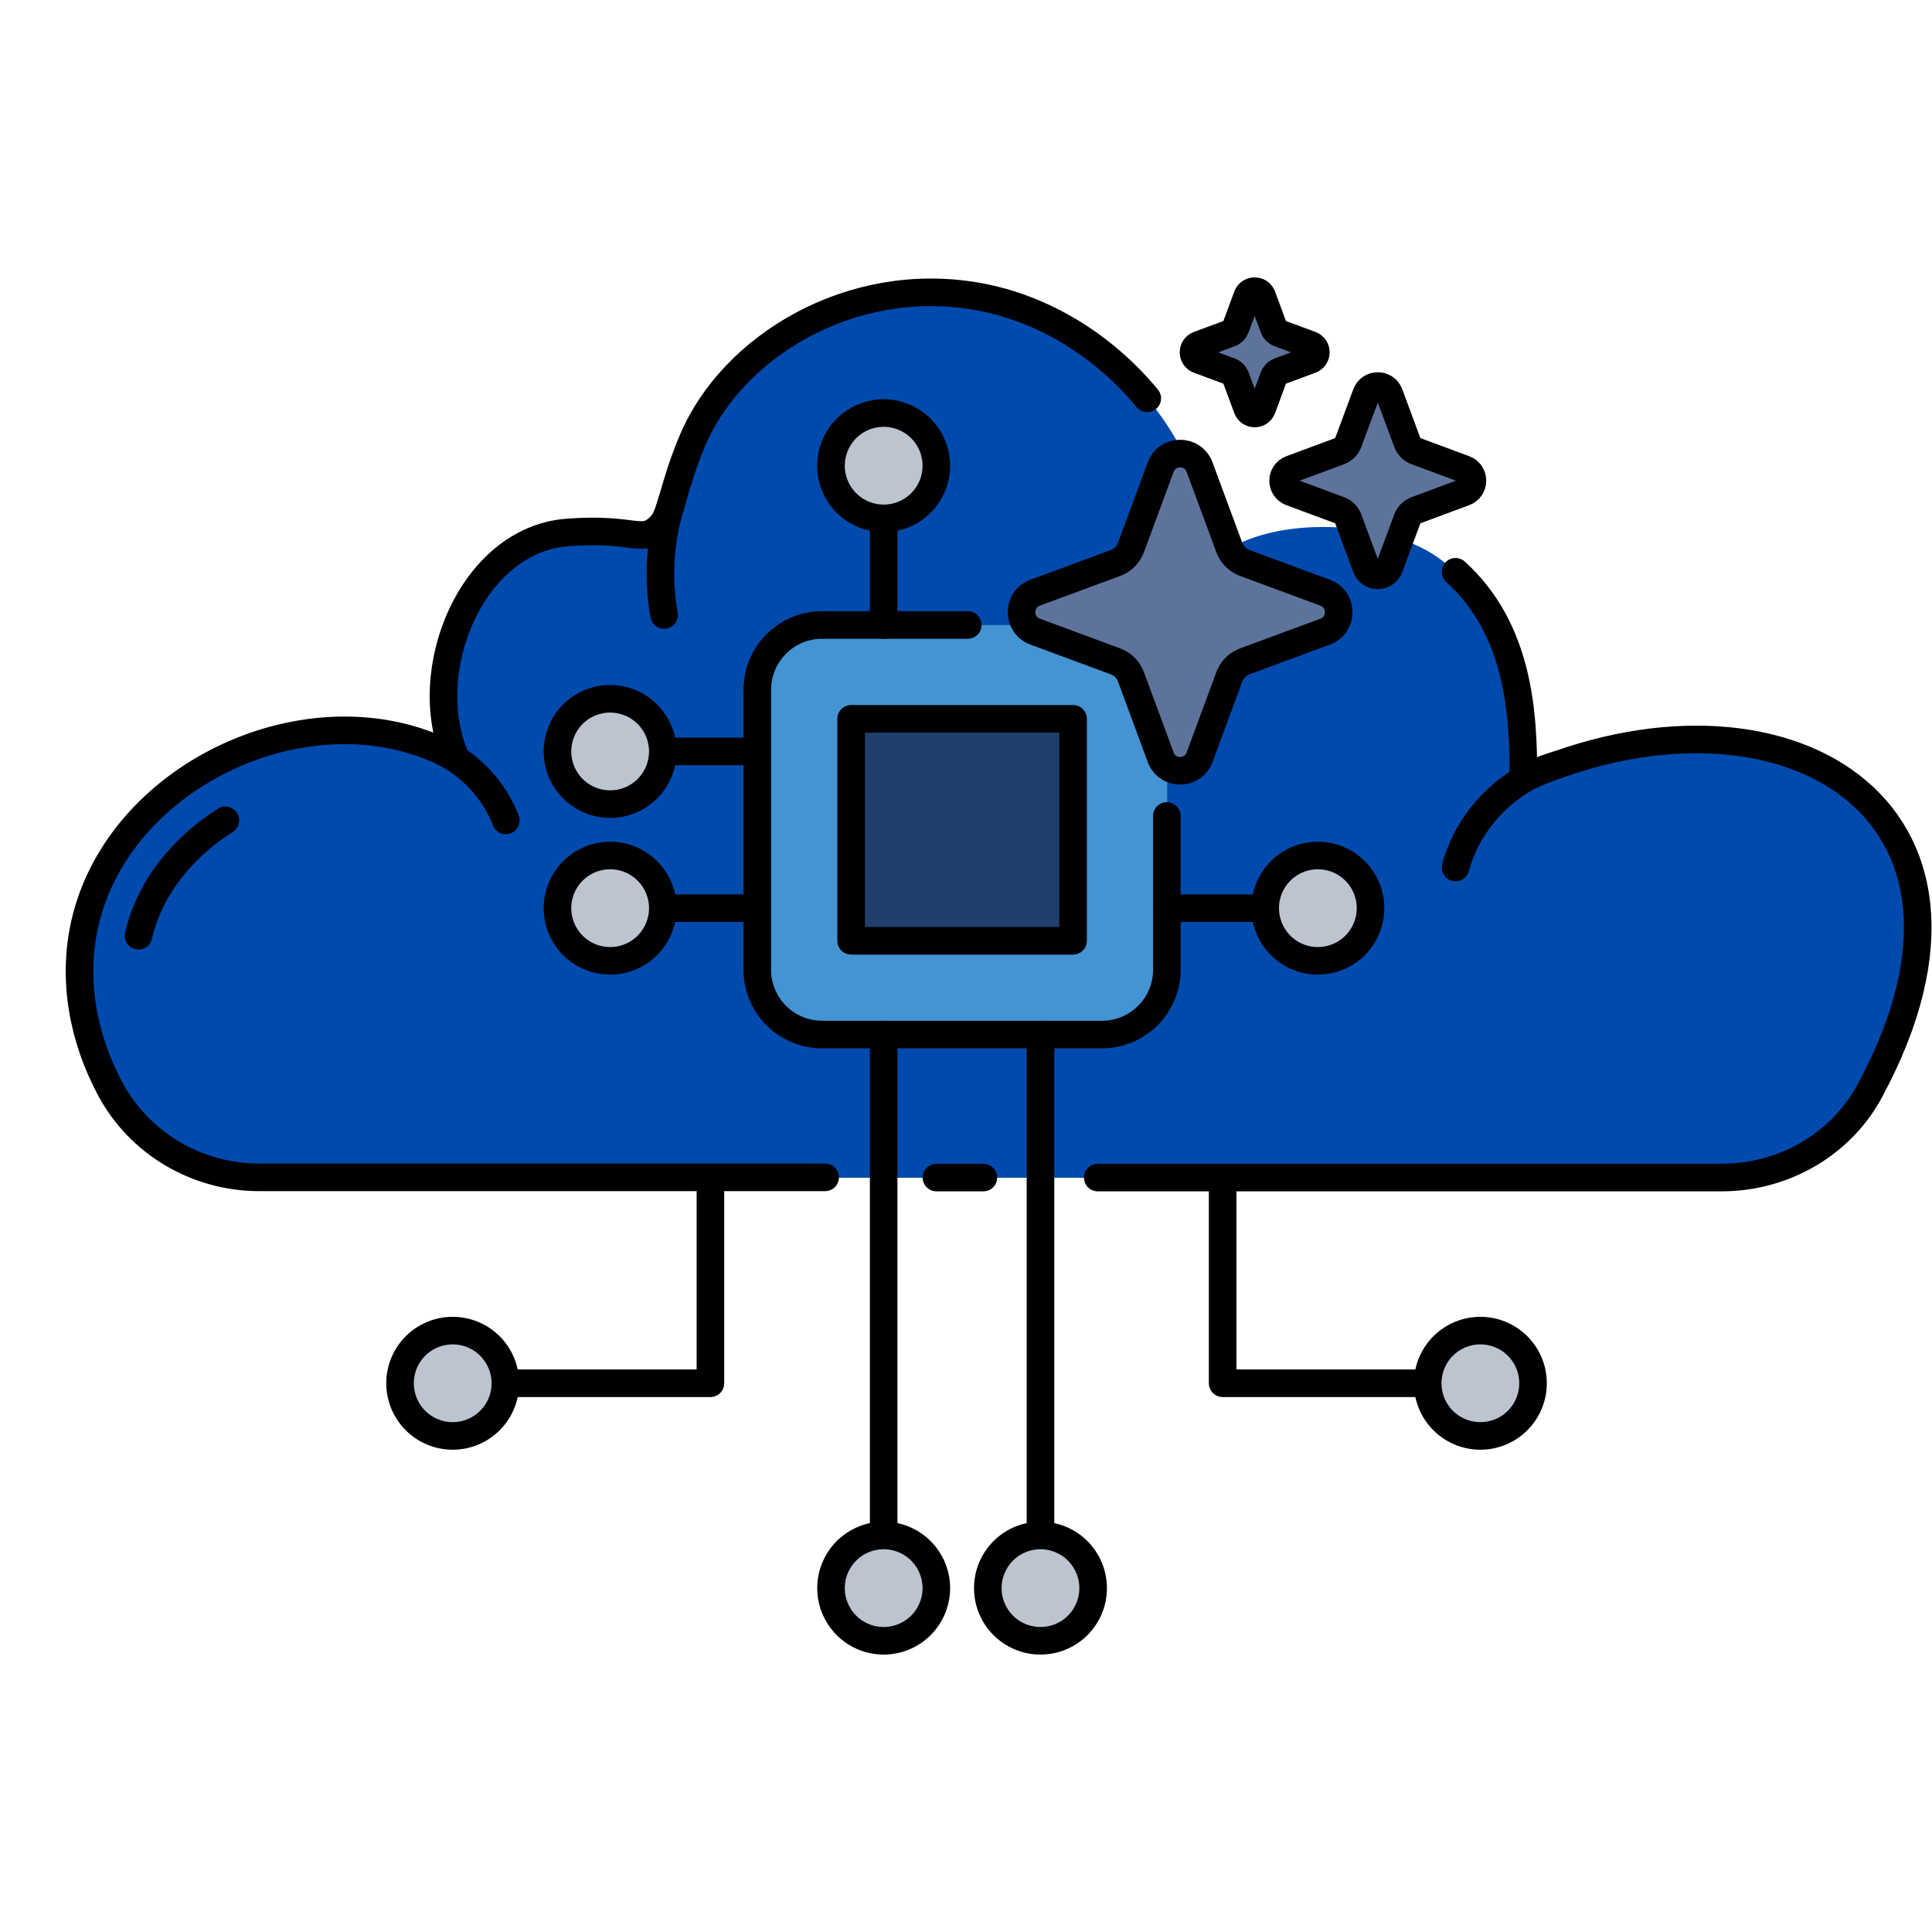<svg xmlns="http://www.w3.org/2000/svg" xmlns:xlink="http://www.w3.org/1999/xlink" width="500" zoomAndPan="magnify" viewBox="0 0 375 375" height="500" preserveAspectRatio="xMidYMid meet" version="1.0"><defs><clipPath id="b47ee56014"><path d="M 210 108 L 374.992 108 L 374.992 232 L 210 232 Z M 210 108 " clip-rule="nonzero"/></clipPath><clipPath id="8946771b63"><path d="M 12.742 54 L 226 54 L 226 232 L 12.742 232 Z M 12.742 54 " clip-rule="nonzero"/></clipPath><clipPath id="495255e957"><path d="M 158 295 L 185 295 L 185 321.441 L 158 321.441 Z M 158 295 " clip-rule="nonzero"/></clipPath><clipPath id="d45d532fec"><path d="M 189 295 L 215 295 L 215 321.441 L 189 321.441 Z M 189 295 " clip-rule="nonzero"/></clipPath><clipPath id="dc16b0b091"><path d="M 229 53.691 L 259 53.691 L 259 83 L 229 83 Z M 229 53.691 " clip-rule="nonzero"/></clipPath></defs><path fill="#004aad" d="M 50.344 228.609 L 334.238 228.609 C 346.086 228.609 357.203 222.363 362.895 211.98 C 362.93 211.926 362.965 211.855 362.984 211.801 C 392.98 156.34 345.246 129.27 295.746 151.109 C 295.797 137.227 294.676 119.383 279.184 108.266 C 268.461 100.574 245.352 99.859 235.555 108.711 C 233.949 84.016 213.91 61.727 189.516 57.516 C 165.141 53.305 142.172 67.238 134.445 85.441 C 130.574 94.562 130.34 99.969 128.234 102.09 C 124.543 105.855 123.488 102.324 110.016 103.395 C 91.566 104.855 81.07 130.23 88.441 147.219 C 61.836 132.391 23.199 149.594 16.438 179.289 C 13.941 190.246 16.098 201.539 21.328 211.355 C 27.02 222.027 38.227 228.594 50.324 228.594 Z M 50.344 228.609 " fill-opacity="1" fill-rule="nonzero"/><path stroke-linecap="round" transform="matrix(1.784, 0, 0, 1.784, 12.744, 53.839)" fill="none" stroke-linejoin="round" d="M 7.93 71.629 C 9.09 66.529 12.649 62.05 17.38 59.069 " stroke="#000000" stroke-width="3" stroke-opacity="1" stroke-miterlimit="4"/><g clip-path="url(#b47ee56014)"><path stroke-linecap="round" transform="matrix(1.784, 0, 0, 1.784, 12.744, 53.839)" fill="none" stroke-linejoin="round" d="M 112.291 97.939 L 180.17 97.939 C 186.809 97.939 193.039 94.439 196.231 88.621 C 196.25 88.59 196.27 88.55 196.281 88.52 C 213.09 57.44 186.341 42.27 158.599 54.509 C 158.63 47.34 158.1 38.291 151.22 32.03 " stroke="#000000" stroke-width="3" stroke-opacity="1" stroke-miterlimit="4"/></g><path stroke-linecap="round" transform="matrix(1.784, 0, 0, 1.784, 12.744, 53.839)" fill="none" stroke-linejoin="round" d="M 94.739 97.939 L 99.851 97.939 " stroke="#000000" stroke-width="3" stroke-opacity="1" stroke-miterlimit="4"/><g clip-path="url(#8946771b63)"><path stroke-linecap="round" transform="matrix(1.784, 0, 0, 1.784, 12.744, 53.839)" fill="none" stroke-linejoin="round" d="M 117.68 13.161 C 112.969 7.461 106.369 3.31 99.08 2.05 C 85.421 -0.31 72.549 7.5 68.219 17.701 C 66.05 22.81 65.921 25.84 64.741 27.031 C 62.67 29.141 62.079 27.16 54.529 27.76 C 44.191 28.58 38.311 42.8 42.439 52.32 C 27.53 44.011 5.881 53.649 2.089 70.29 C 0.691 76.43 1.899 82.761 4.83 88.259 C 8.019 94.24 14.3 97.919 21.079 97.919 L 82.63 97.919 " stroke="#000000" stroke-width="3" stroke-opacity="1" stroke-miterlimit="4"/></g><path stroke-linecap="round" transform="matrix(1.784, 0, 0, 1.784, 12.744, 53.839)" fill="none" stroke-linejoin="round" d="M 66 24.259 C 64.671 28.25 64.36 32.58 65.111 36.73 " stroke="#000000" stroke-width="3" stroke-opacity="1" stroke-miterlimit="4"/><path stroke-linecap="round" transform="matrix(1.784, 0, 0, 1.784, 12.744, 53.839)" fill="none" stroke-linejoin="round" d="M 40.96 51.569 C 44.101 53.08 46.64 55.829 47.89 59.08 " stroke="#000000" stroke-width="3" stroke-opacity="1" stroke-miterlimit="4"/><path stroke-linecap="round" transform="matrix(1.784, 0, 0, 1.784, 12.744, 53.839)" fill="none" stroke-linejoin="round" d="M 162.391 53.01 C 157.069 54.45 152.65 58.87 151.22 64.2 " stroke="#000000" stroke-width="3" stroke-opacity="1" stroke-miterlimit="4"/><path fill="#4494d4" d="M 159.605 121.328 L 213.961 121.328 C 214.789 121.328 215.605 121.41 216.418 121.57 C 217.227 121.73 218.012 121.969 218.777 122.285 C 219.539 122.602 220.266 122.988 220.953 123.449 C 221.637 123.906 222.273 124.43 222.859 125.012 C 223.441 125.598 223.965 126.23 224.422 126.918 C 224.883 127.605 225.27 128.332 225.586 129.094 C 225.902 129.855 226.141 130.645 226.301 131.453 C 226.461 132.266 226.543 133.082 226.543 133.91 L 226.543 188.266 C 226.543 189.09 226.461 189.906 226.301 190.719 C 226.141 191.527 225.902 192.316 225.586 193.078 C 225.27 193.84 224.883 194.566 224.422 195.254 C 223.965 195.941 223.441 196.574 222.859 197.16 C 222.273 197.742 221.637 198.266 220.953 198.723 C 220.266 199.184 219.539 199.57 218.777 199.887 C 218.012 200.203 217.227 200.441 216.418 200.602 C 215.605 200.766 214.789 200.844 213.961 200.844 L 159.605 200.844 C 158.781 200.844 157.961 200.766 157.152 200.602 C 156.344 200.441 155.555 200.203 154.793 199.887 C 154.031 199.57 153.305 199.184 152.617 198.723 C 151.93 198.266 151.297 197.742 150.711 197.16 C 150.129 196.574 149.605 195.941 149.148 195.254 C 148.688 194.566 148.301 193.84 147.984 193.078 C 147.668 192.316 147.43 191.527 147.27 190.719 C 147.105 189.906 147.027 189.09 147.027 188.266 L 147.027 133.91 C 147.027 133.082 147.105 132.266 147.27 131.453 C 147.43 130.645 147.668 129.855 147.984 129.094 C 148.301 128.332 148.688 127.605 149.148 126.918 C 149.605 126.23 150.129 125.598 150.711 125.012 C 151.297 124.43 151.93 123.906 152.617 123.449 C 153.305 122.988 154.031 122.602 154.793 122.285 C 155.555 121.969 156.344 121.73 157.152 121.57 C 157.961 121.41 158.781 121.328 159.605 121.328 Z M 159.605 121.328 " fill-opacity="1" fill-rule="nonzero"/><path stroke-linecap="round" transform="matrix(1.784, 0, 0, 1.784, 12.744, 53.839)" fill="none" stroke-linejoin="round" d="M 119.81 58.6 L 119.81 75.331 C 119.81 79.221 116.649 82.38 112.759 82.38 L 82.299 82.38 C 78.409 82.38 75.251 79.221 75.251 75.331 L 75.251 44.871 C 75.251 40.979 78.409 37.82 82.299 37.82 L 98.15 37.82 " stroke="#000000" stroke-width="3" stroke-opacity="1" stroke-miterlimit="4"/><path stroke-linecap="round" transform="matrix(1.784, 0, 0, 1.784, 12.744, 53.839)" fill-opacity="1" fill="#203f6c" fill-rule="nonzero" stroke-linejoin="round" d="M 85.46 48.03 L 109.609 48.03 L 109.609 72.181 L 85.46 72.181 Z M 85.46 48.03 " stroke="#000000" stroke-width="3" stroke-opacity="1" stroke-miterlimit="4"/><path stroke-linecap="round" transform="matrix(1.784, 0, 0, 1.784, 12.744, 53.839)" fill="none" stroke-linejoin="round" d="M 89 37.82 L 89 27.129 " stroke="#000000" stroke-width="3" stroke-opacity="1" stroke-miterlimit="4"/><path stroke-linecap="round" transform="matrix(1.784, 0, 0, 1.784, 12.744, 53.839)" fill="none" stroke-linejoin="round" d="M 89 136.879 L 89 82.38 " stroke="#000000" stroke-width="3" stroke-opacity="1" stroke-miterlimit="4"/><path stroke-linecap="round" transform="matrix(1.784, 0, 0, 1.784, 12.744, 53.839)" fill="none" stroke-linejoin="round" d="M 106.061 136.879 L 106.061 82.38 " stroke="#000000" stroke-width="3" stroke-opacity="1" stroke-miterlimit="4"/><path stroke-linecap="round" transform="matrix(1.784, 0, 0, 1.784, 12.744, 53.839)" fill="none" stroke-linejoin="round" d="M 119.81 68.631 L 130.51 68.631 " stroke="#000000" stroke-width="3" stroke-opacity="1" stroke-miterlimit="4"/><path stroke-linecap="round" transform="matrix(1.784, 0, 0, 1.784, 12.744, 53.839)" fill="none" stroke-linejoin="round" d="M 64.481 51.58 L 75.18 51.58 " stroke="#000000" stroke-width="3" stroke-opacity="1" stroke-miterlimit="4"/><path stroke-linecap="round" transform="matrix(1.784, 0, 0, 1.784, 12.744, 53.839)" fill="none" stroke-linejoin="round" d="M 64.481 68.631 L 75.18 68.631 " stroke="#000000" stroke-width="3" stroke-opacity="1" stroke-miterlimit="4"/><path fill="#bcc4d0" d="M 181.789 308.324 C 181.789 308.996 181.723 309.66 181.59 310.32 C 181.461 310.977 181.266 311.617 181.012 312.238 C 180.754 312.855 180.438 313.445 180.066 314.004 C 179.691 314.562 179.27 315.078 178.793 315.555 C 178.32 316.027 177.801 316.453 177.242 316.824 C 176.684 317.199 176.098 317.512 175.477 317.77 C 174.855 318.027 174.215 318.223 173.559 318.352 C 172.898 318.484 172.234 318.547 171.562 318.547 C 170.891 318.547 170.227 318.484 169.566 318.352 C 168.91 318.223 168.27 318.027 167.648 317.77 C 167.031 317.512 166.441 317.199 165.883 316.824 C 165.324 316.453 164.809 316.027 164.332 315.555 C 163.859 315.078 163.434 314.562 163.062 314.004 C 162.688 313.445 162.375 312.855 162.117 312.238 C 161.859 311.617 161.664 310.977 161.535 310.32 C 161.402 309.66 161.34 308.996 161.34 308.324 C 161.34 307.652 161.402 306.988 161.535 306.328 C 161.664 305.672 161.859 305.031 162.117 304.41 C 162.375 303.789 162.688 303.203 163.062 302.645 C 163.434 302.086 163.859 301.566 164.332 301.094 C 164.809 300.617 165.324 300.195 165.883 299.82 C 166.441 299.449 167.031 299.133 167.648 298.879 C 168.27 298.621 168.91 298.426 169.566 298.297 C 170.227 298.164 170.891 298.098 171.562 298.098 C 172.234 298.098 172.898 298.164 173.559 298.297 C 174.215 298.426 174.855 298.621 175.477 298.879 C 176.098 299.133 176.684 299.449 177.242 299.82 C 177.801 300.195 178.32 300.617 178.793 301.094 C 179.27 301.566 179.691 302.086 180.066 302.645 C 180.438 303.203 180.754 303.789 181.012 304.41 C 181.266 305.031 181.461 305.672 181.59 306.328 C 181.723 306.988 181.789 307.652 181.789 308.324 Z M 181.789 308.324 " fill-opacity="1" fill-rule="nonzero"/><g clip-path="url(#495255e957)"><path stroke-linecap="round" transform="matrix(1.784, 0, 0, 1.784, 12.744, 53.839)" fill="none" stroke-linejoin="round" d="M 94.731 142.61 C 94.731 142.987 94.693 143.359 94.619 143.729 C 94.547 144.097 94.437 144.456 94.295 144.804 C 94.15 145.15 93.973 145.48 93.765 145.793 C 93.555 146.106 93.319 146.395 93.052 146.662 C 92.787 146.927 92.496 147.166 92.183 147.374 C 91.869 147.584 91.541 147.759 91.193 147.903 C 90.845 148.048 90.486 148.157 90.118 148.229 C 89.748 148.304 89.376 148.339 89 148.339 C 88.623 148.339 88.251 148.304 87.881 148.229 C 87.513 148.157 87.154 148.048 86.806 147.903 C 86.46 147.759 86.13 147.584 85.817 147.374 C 85.504 147.166 85.215 146.927 84.948 146.662 C 84.683 146.395 84.444 146.106 84.236 145.793 C 84.026 145.48 83.851 145.15 83.707 144.804 C 83.562 144.456 83.453 144.097 83.38 143.729 C 83.306 143.359 83.271 142.987 83.271 142.61 C 83.271 142.234 83.306 141.862 83.38 141.492 C 83.453 141.124 83.562 140.765 83.707 140.417 C 83.851 140.069 84.026 139.74 84.236 139.427 C 84.444 139.114 84.683 138.823 84.948 138.558 C 85.215 138.291 85.504 138.055 85.817 137.845 C 86.13 137.637 86.46 137.46 86.806 137.317 C 87.154 137.173 87.513 137.063 87.881 136.991 C 88.251 136.917 88.623 136.879 89 136.879 C 89.376 136.879 89.748 136.917 90.118 136.991 C 90.486 137.063 90.845 137.173 91.193 137.317 C 91.541 137.46 91.869 137.637 92.183 137.845 C 92.496 138.055 92.787 138.291 93.052 138.558 C 93.319 138.823 93.555 139.114 93.765 139.427 C 93.973 139.74 94.15 140.069 94.295 140.417 C 94.437 140.765 94.547 141.124 94.619 141.492 C 94.693 141.862 94.731 142.234 94.731 142.61 Z M 94.731 142.61 " stroke="#000000" stroke-width="3" stroke-opacity="1" stroke-miterlimit="4"/></g><path fill="#bcc4d0" d="M 212.23 308.324 C 212.23 308.996 212.164 309.66 212.035 310.32 C 211.902 310.977 211.711 311.617 211.453 312.238 C 211.195 312.855 210.883 313.445 210.508 314.004 C 210.137 314.562 209.711 315.078 209.238 315.555 C 208.762 316.027 208.246 316.453 207.688 316.824 C 207.129 317.199 206.539 317.512 205.918 317.77 C 205.301 318.027 204.66 318.223 204 318.352 C 203.344 318.484 202.676 318.547 202.008 318.547 C 201.336 318.547 200.672 318.484 200.012 318.352 C 199.352 318.223 198.715 318.027 198.094 317.77 C 197.473 317.512 196.883 317.199 196.324 316.824 C 195.766 316.453 195.25 316.027 194.777 315.555 C 194.301 315.078 193.879 314.562 193.504 314.004 C 193.133 313.445 192.816 312.855 192.559 312.238 C 192.301 311.617 192.109 310.977 191.977 310.32 C 191.848 309.66 191.781 308.996 191.781 308.324 C 191.781 307.652 191.848 306.988 191.977 306.328 C 192.109 305.672 192.301 305.031 192.559 304.41 C 192.816 303.789 193.133 303.203 193.504 302.645 C 193.879 302.086 194.301 301.566 194.777 301.094 C 195.25 300.617 195.766 300.195 196.324 299.82 C 196.883 299.449 197.473 299.133 198.094 298.879 C 198.715 298.621 199.352 298.426 200.012 298.297 C 200.672 298.164 201.336 298.098 202.008 298.098 C 202.676 298.098 203.344 298.164 204 298.297 C 204.66 298.426 205.301 298.621 205.918 298.879 C 206.539 299.133 207.129 299.449 207.688 299.82 C 208.246 300.195 208.762 300.617 209.238 301.094 C 209.711 301.566 210.137 302.086 210.508 302.645 C 210.883 303.203 211.195 303.789 211.453 304.41 C 211.711 305.031 211.902 305.672 212.035 306.328 C 212.164 306.988 212.23 307.652 212.23 308.324 Z M 212.23 308.324 " fill-opacity="1" fill-rule="nonzero"/><g clip-path="url(#d45d532fec)"><path stroke-linecap="round" transform="matrix(1.784, 0, 0, 1.784, 12.744, 53.839)" fill="none" stroke-linejoin="round" d="M 111.789 142.61 C 111.789 142.987 111.752 143.359 111.68 143.729 C 111.606 144.097 111.498 144.456 111.354 144.804 C 111.209 145.15 111.034 145.48 110.824 145.793 C 110.616 146.106 110.378 146.395 110.113 146.662 C 109.846 146.927 109.557 147.166 109.244 147.374 C 108.931 147.584 108.6 147.759 108.252 147.903 C 107.906 148.048 107.547 148.157 107.177 148.229 C 106.809 148.304 106.435 148.339 106.061 148.339 C 105.684 148.339 105.312 148.304 104.942 148.229 C 104.572 148.157 104.215 148.048 103.867 147.903 C 103.519 147.759 103.189 147.584 102.876 147.374 C 102.563 147.166 102.274 146.927 102.009 146.662 C 101.742 146.395 101.505 146.106 101.295 145.793 C 101.087 145.48 100.91 145.15 100.766 144.804 C 100.621 144.456 100.514 144.097 100.439 143.729 C 100.367 143.359 100.33 142.987 100.33 142.61 C 100.33 142.234 100.367 141.862 100.439 141.492 C 100.514 141.124 100.621 140.765 100.766 140.417 C 100.91 140.069 101.087 139.74 101.295 139.427 C 101.505 139.114 101.742 138.823 102.009 138.558 C 102.274 138.291 102.563 138.055 102.876 137.845 C 103.189 137.637 103.519 137.46 103.867 137.317 C 104.215 137.173 104.572 137.063 104.942 136.991 C 105.312 136.917 105.684 136.879 106.061 136.879 C 106.435 136.879 106.809 136.917 107.177 136.991 C 107.547 137.063 107.906 137.173 108.252 137.317 C 108.6 137.46 108.931 137.637 109.244 137.845 C 109.557 138.055 109.846 138.291 110.113 138.558 C 110.378 138.823 110.616 139.114 110.824 139.427 C 111.034 139.74 111.209 140.069 111.354 140.417 C 111.498 140.765 111.606 141.124 111.68 141.492 C 111.752 141.862 111.789 142.234 111.789 142.61 Z M 111.789 142.61 " stroke="#000000" stroke-width="3" stroke-opacity="1" stroke-miterlimit="4"/></g><path stroke-linecap="round" transform="matrix(1.784, 0, 0, 1.784, 12.744, 53.839)" fill="none" stroke-linejoin="round" d="M 125.88 99.609 L 125.88 120.32 L 149.429 120.32 " stroke="#000000" stroke-width="3" stroke-opacity="1" stroke-miterlimit="4"/><path stroke-linecap="round" transform="matrix(1.784, 0, 0, 1.784, 12.744, 53.839)" fill-opacity="1" fill="#bcc4d0" fill-rule="nonzero" stroke-linejoin="round" d="M 159.65 120.32 C 159.65 120.696 159.613 121.068 159.541 121.438 C 159.466 121.806 159.359 122.165 159.214 122.513 C 159.07 122.861 158.893 123.192 158.685 123.502 C 158.474 123.815 158.238 124.107 157.971 124.371 C 157.706 124.639 157.417 124.875 157.104 125.085 C 156.791 125.293 156.461 125.47 156.113 125.615 C 155.764 125.757 155.408 125.867 155.038 125.941 C 154.668 126.013 154.296 126.05 153.919 126.05 C 153.545 126.05 153.171 126.013 152.803 125.941 C 152.433 125.867 152.074 125.757 151.728 125.615 C 151.38 125.47 151.049 125.293 150.736 125.085 C 150.423 124.875 150.134 124.639 149.867 124.371 C 149.602 124.107 149.364 123.815 149.156 123.502 C 148.946 123.192 148.771 122.861 148.626 122.513 C 148.482 122.165 148.374 121.806 148.3 121.438 C 148.228 121.068 148.191 120.696 148.191 120.32 C 148.191 119.943 148.228 119.571 148.3 119.203 C 148.374 118.833 148.482 118.474 148.626 118.126 C 148.771 117.78 148.946 117.45 149.156 117.137 C 149.364 116.824 149.602 116.535 149.867 116.268 C 150.134 116.003 150.423 115.764 150.736 115.556 C 151.049 115.346 151.38 115.171 151.728 115.027 C 152.074 114.882 152.433 114.773 152.803 114.7 C 153.171 114.626 153.545 114.591 153.919 114.591 C 154.296 114.591 154.668 114.626 155.038 114.7 C 155.408 114.773 155.764 114.882 156.113 115.027 C 156.461 115.171 156.791 115.346 157.104 115.556 C 157.417 115.764 157.706 116.003 157.971 116.268 C 158.238 116.535 158.474 116.824 158.685 117.137 C 158.893 117.45 159.07 117.78 159.214 118.126 C 159.359 118.474 159.466 118.833 159.541 119.203 C 159.613 119.571 159.65 119.943 159.65 120.32 Z M 159.65 120.32 " stroke="#000000" stroke-width="3" stroke-opacity="1" stroke-miterlimit="4"/><path stroke-linecap="round" transform="matrix(1.784, 0, 0, 1.784, 12.744, 53.839)" fill="none" stroke-linejoin="round" d="M 70.15 99.609 L 70.15 120.32 L 46.59 120.32 " stroke="#000000" stroke-width="3" stroke-opacity="1" stroke-miterlimit="4"/><path stroke-linecap="round" transform="matrix(1.784, 0, 0, 1.784, 12.744, 53.839)" fill-opacity="1" fill="#bcc4d0" fill-rule="nonzero" stroke-linejoin="round" d="M 47.84 120.32 C 47.84 120.696 47.803 121.068 47.73 121.438 C 47.656 121.806 47.549 122.165 47.404 122.513 C 47.26 122.861 47.082 123.192 46.874 123.502 C 46.664 123.815 46.428 124.107 46.161 124.371 C 45.896 124.639 45.607 124.875 45.294 125.085 C 44.981 125.293 44.65 125.47 44.302 125.615 C 43.954 125.757 43.597 125.867 43.227 125.941 C 42.86 126.013 42.485 126.05 42.111 126.05 C 41.735 126.05 41.36 126.013 40.993 125.941 C 40.623 125.867 40.266 125.757 39.918 125.615 C 39.57 125.47 39.239 125.293 38.926 125.085 C 38.613 124.875 38.324 124.639 38.059 124.371 C 37.792 124.107 37.556 123.815 37.346 123.502 C 37.138 123.192 36.96 122.861 36.816 122.513 C 36.671 122.165 36.564 121.806 36.49 121.438 C 36.417 121.068 36.38 120.696 36.38 120.32 C 36.38 119.943 36.417 119.571 36.49 119.203 C 36.564 118.833 36.671 118.474 36.816 118.126 C 36.96 117.78 37.138 117.45 37.346 117.137 C 37.556 116.824 37.792 116.535 38.059 116.268 C 38.324 116.003 38.613 115.764 38.926 115.556 C 39.239 115.346 39.57 115.171 39.918 115.027 C 40.266 114.882 40.623 114.773 40.993 114.7 C 41.36 114.626 41.735 114.591 42.111 114.591 C 42.485 114.591 42.86 114.626 43.227 114.7 C 43.597 114.773 43.954 114.882 44.302 115.027 C 44.65 115.171 44.981 115.346 45.294 115.556 C 45.607 115.764 45.896 116.003 46.161 116.268 C 46.428 116.535 46.664 116.824 46.874 117.137 C 47.082 117.45 47.26 117.78 47.404 118.126 C 47.549 118.474 47.656 118.833 47.73 119.203 C 47.803 119.571 47.84 119.943 47.84 120.32 Z M 47.84 120.32 " stroke="#000000" stroke-width="3" stroke-opacity="1" stroke-miterlimit="4"/><path stroke-linecap="round" transform="matrix(1.784, 0, 0, 1.784, 12.744, 53.839)" fill-opacity="1" fill="#bcc4d0" fill-rule="nonzero" stroke-linejoin="round" d="M 141.969 68.631 C 141.969 69.007 141.934 69.379 141.86 69.747 C 141.785 70.117 141.678 70.476 141.534 70.822 C 141.389 71.17 141.214 71.5 141.004 71.813 C 140.796 72.126 140.557 72.415 140.293 72.682 C 140.026 72.947 139.737 73.186 139.424 73.394 C 139.11 73.604 138.78 73.779 138.432 73.924 C 138.086 74.068 137.727 74.177 137.357 74.25 C 136.989 74.324 136.617 74.359 136.241 74.359 C 135.864 74.359 135.492 74.324 135.122 74.25 C 134.752 74.177 134.395 74.068 134.047 73.924 C 133.699 73.779 133.369 73.604 133.056 73.394 C 132.745 73.186 132.454 72.947 132.189 72.682 C 131.922 72.415 131.685 72.126 131.475 71.813 C 131.267 71.5 131.09 71.17 130.945 70.822 C 130.803 70.476 130.694 70.117 130.619 69.747 C 130.547 69.379 130.51 69.007 130.51 68.631 C 130.51 68.254 130.547 67.882 130.619 67.512 C 130.694 67.144 130.803 66.785 130.945 66.437 C 131.09 66.089 131.267 65.759 131.475 65.445 C 131.685 65.135 131.922 64.844 132.189 64.579 C 132.454 64.312 132.745 64.075 133.056 63.865 C 133.369 63.657 133.699 63.48 134.047 63.335 C 134.395 63.193 134.752 63.084 135.122 63.009 C 135.492 62.937 135.864 62.9 136.241 62.9 C 136.617 62.9 136.989 62.937 137.357 63.009 C 137.727 63.084 138.086 63.193 138.432 63.335 C 138.78 63.48 139.11 63.657 139.424 63.865 C 139.737 64.075 140.026 64.312 140.293 64.579 C 140.557 64.844 140.796 65.135 141.004 65.445 C 141.214 65.759 141.389 66.089 141.534 66.437 C 141.678 66.785 141.785 67.144 141.86 67.512 C 141.934 67.882 141.969 68.254 141.969 68.631 Z M 141.969 68.631 " stroke="#000000" stroke-width="3" stroke-opacity="1" stroke-miterlimit="4"/><path stroke-linecap="round" transform="matrix(1.784, 0, 0, 1.784, 12.744, 53.839)" fill-opacity="1" fill="#bcc4d0" fill-rule="nonzero" stroke-linejoin="round" d="M 64.971 51.58 C 64.971 51.957 64.934 52.329 64.859 52.699 C 64.787 53.067 64.678 53.426 64.533 53.774 C 64.391 54.12 64.214 54.45 64.003 54.763 C 63.795 55.076 63.557 55.365 63.292 55.632 C 63.025 55.897 62.736 56.136 62.423 56.344 C 62.11 56.554 61.779 56.729 61.433 56.873 C 61.085 57.018 60.726 57.127 60.359 57.199 C 59.989 57.274 59.617 57.309 59.24 57.309 C 58.864 57.309 58.491 57.274 58.122 57.199 C 57.754 57.127 57.395 57.018 57.047 56.873 C 56.699 56.729 56.37 56.554 56.057 56.344 C 55.744 56.136 55.455 55.897 55.188 55.632 C 54.921 55.365 54.685 55.076 54.475 54.763 C 54.267 54.45 54.089 54.12 53.947 53.774 C 53.803 53.426 53.693 53.067 53.621 52.699 C 53.546 52.329 53.509 51.957 53.509 51.58 C 53.509 51.204 53.546 50.832 53.621 50.462 C 53.693 50.094 53.803 49.735 53.947 49.387 C 54.089 49.039 54.267 48.708 54.475 48.397 C 54.685 48.084 54.921 47.793 55.188 47.528 C 55.455 47.261 55.744 47.025 56.057 46.815 C 56.37 46.607 56.699 46.43 57.047 46.285 C 57.395 46.143 57.754 46.033 58.122 45.961 C 58.491 45.887 58.864 45.849 59.24 45.849 C 59.617 45.849 59.989 45.887 60.359 45.961 C 60.726 46.033 61.085 46.143 61.433 46.285 C 61.779 46.43 62.11 46.607 62.423 46.815 C 62.736 47.025 63.025 47.261 63.292 47.528 C 63.557 47.793 63.795 48.084 64.003 48.397 C 64.214 48.708 64.391 49.039 64.533 49.387 C 64.678 49.735 64.787 50.094 64.859 50.462 C 64.934 50.832 64.971 51.204 64.971 51.58 Z M 64.971 51.58 " stroke="#000000" stroke-width="3" stroke-opacity="1" stroke-miterlimit="4"/><path stroke-linecap="round" transform="matrix(1.784, 0, 0, 1.784, 12.744, 53.839)" fill-opacity="1" fill="#bcc4d0" fill-rule="nonzero" stroke-linejoin="round" d="M 64.971 68.631 C 64.971 69.007 64.934 69.379 64.859 69.747 C 64.787 70.117 64.678 70.476 64.533 70.822 C 64.391 71.17 64.214 71.5 64.003 71.813 C 63.795 72.126 63.557 72.415 63.292 72.682 C 63.025 72.947 62.736 73.186 62.423 73.394 C 62.11 73.604 61.779 73.779 61.433 73.924 C 61.085 74.068 60.726 74.177 60.359 74.25 C 59.989 74.324 59.617 74.359 59.24 74.359 C 58.864 74.359 58.491 74.324 58.122 74.25 C 57.754 74.177 57.395 74.068 57.047 73.924 C 56.699 73.779 56.37 73.604 56.057 73.394 C 55.744 73.186 55.455 72.947 55.188 72.682 C 54.921 72.415 54.685 72.126 54.475 71.813 C 54.267 71.5 54.089 71.17 53.947 70.822 C 53.803 70.476 53.693 70.117 53.621 69.747 C 53.546 69.379 53.509 69.007 53.509 68.631 C 53.509 68.254 53.546 67.882 53.621 67.512 C 53.693 67.144 53.803 66.785 53.947 66.437 C 54.089 66.089 54.267 65.759 54.475 65.445 C 54.685 65.135 54.921 64.844 55.188 64.579 C 55.455 64.312 55.744 64.075 56.057 63.865 C 56.37 63.657 56.699 63.48 57.047 63.335 C 57.395 63.193 57.754 63.084 58.122 63.009 C 58.491 62.937 58.864 62.9 59.24 62.9 C 59.617 62.9 59.989 62.937 60.359 63.009 C 60.726 63.084 61.085 63.193 61.433 63.335 C 61.779 63.48 62.11 63.657 62.423 63.865 C 62.736 64.075 63.025 64.312 63.292 64.579 C 63.557 64.844 63.795 65.135 64.003 65.445 C 64.214 65.759 64.391 66.089 64.533 66.437 C 64.678 66.785 64.787 67.144 64.859 67.512 C 64.934 67.882 64.971 68.254 64.971 68.631 Z M 64.971 68.631 " stroke="#000000" stroke-width="3" stroke-opacity="1" stroke-miterlimit="4"/><path stroke-linecap="round" transform="matrix(1.784, 0, 0, 1.784, 12.744, 53.839)" fill-opacity="1" fill="#bcc4d0" fill-rule="nonzero" stroke-linejoin="round" d="M 94.731 20.49 C 94.731 20.866 94.693 21.238 94.619 21.608 C 94.547 21.976 94.437 22.335 94.295 22.683 C 94.15 23.031 93.973 23.36 93.765 23.673 C 93.555 23.986 93.319 24.275 93.052 24.542 C 92.787 24.809 92.496 25.045 92.183 25.255 C 91.869 25.463 91.541 25.641 91.193 25.783 C 90.845 25.927 90.486 26.037 90.118 26.109 C 89.748 26.183 89.376 26.221 89 26.221 C 88.623 26.221 88.251 26.183 87.881 26.109 C 87.513 26.037 87.154 25.927 86.806 25.783 C 86.46 25.641 86.13 25.463 85.817 25.255 C 85.504 25.045 85.215 24.809 84.948 24.542 C 84.683 24.275 84.444 23.986 84.236 23.673 C 84.026 23.36 83.851 23.031 83.707 22.683 C 83.562 22.335 83.453 21.976 83.38 21.608 C 83.306 21.238 83.271 20.866 83.271 20.49 C 83.271 20.113 83.306 19.741 83.38 19.371 C 83.453 19.003 83.562 18.644 83.707 18.296 C 83.851 17.951 84.026 17.62 84.236 17.307 C 84.444 16.994 84.683 16.705 84.948 16.438 C 85.215 16.173 85.504 15.934 85.817 15.727 C 86.13 15.516 86.46 15.339 86.806 15.197 C 87.154 15.052 87.513 14.943 87.881 14.871 C 88.251 14.796 88.623 14.759 89 14.759 C 89.376 14.759 89.748 14.796 90.118 14.871 C 90.486 14.943 90.845 15.052 91.193 15.197 C 91.541 15.339 91.869 15.516 92.183 15.727 C 92.496 15.934 92.787 16.173 93.052 16.438 C 93.319 16.705 93.555 16.994 93.765 17.307 C 93.973 17.62 94.15 17.951 94.295 18.296 C 94.437 18.644 94.547 19.003 94.619 19.371 C 94.693 19.741 94.731 20.113 94.731 20.49 Z M 94.731 20.49 " stroke="#000000" stroke-width="3" stroke-opacity="1" stroke-miterlimit="4"/><path stroke-linecap="round" transform="matrix(1.784, 0, 0, 1.784, 12.744, 53.839)" fill-opacity="1" fill="#5d739b" fill-rule="nonzero" stroke-linejoin="round" d="M 123.369 20.641 L 126.609 29.399 C 126.9 30.17 127.5 30.78 128.279 31.069 L 137.04 34.309 C 139.001 35.04 139.001 37.809 137.04 38.54 L 128.279 41.78 C 127.511 42.069 126.9 42.671 126.609 43.45 L 123.369 52.211 C 122.64 54.17 119.869 54.17 119.14 52.211 L 115.9 43.45 C 115.609 42.68 115.009 42.069 114.23 41.78 L 105.47 38.54 C 103.511 37.809 103.511 35.04 105.47 34.309 L 114.23 31.069 C 115.001 30.78 115.609 30.181 115.9 29.399 L 119.14 20.641 C 119.869 18.679 122.64 18.679 123.369 20.641 Z M 123.369 20.641 " stroke="#000000" stroke-width="3" stroke-opacity="1" stroke-miterlimit="4"/><path stroke-linecap="round" transform="matrix(1.784, 0, 0, 1.784, 12.744, 53.839)" fill-opacity="1" fill="#5d739b" fill-rule="nonzero" stroke-linejoin="round" d="M 144.02 12.699 L 145.96 17.931 C 146.131 18.391 146.49 18.75 146.949 18.92 L 152.181 20.86 C 153.35 21.291 153.35 22.95 152.181 23.379 L 146.949 25.321 C 146.49 25.489 146.131 25.851 145.96 26.31 L 144.02 31.54 C 143.589 32.711 141.93 32.711 141.501 31.54 L 139.559 26.31 C 139.391 25.851 139.03 25.489 138.57 25.321 L 133.34 23.379 C 132.169 22.95 132.169 21.291 133.34 20.86 L 138.57 18.92 C 139.03 18.75 139.391 18.391 139.559 17.931 L 141.501 12.699 C 141.93 11.53 143.589 11.53 144.02 12.699 Z M 144.02 12.699 " stroke="#000000" stroke-width="3" stroke-opacity="1" stroke-miterlimit="4"/><path fill="#5d739b" d="M 245.047 57.531 L 247.277 63.562 C 247.477 64.098 247.887 64.512 248.422 64.707 L 254.453 66.938 C 255.809 67.438 255.809 69.348 254.453 69.844 L 248.422 72.074 C 247.887 72.273 247.477 72.684 247.277 73.219 L 245.047 79.25 C 244.547 80.605 242.641 80.605 242.141 79.25 L 239.91 73.219 C 239.711 72.684 239.301 72.273 238.766 72.074 L 232.734 69.844 C 231.379 69.348 231.379 67.438 232.734 66.938 L 238.766 64.707 C 239.301 64.512 239.711 64.098 239.91 63.562 L 242.141 57.531 C 242.641 56.176 244.547 56.176 245.047 57.531 Z M 245.047 57.531 " fill-opacity="1" fill-rule="nonzero"/><g clip-path="url(#dc16b0b091)"><path stroke-linecap="round" transform="matrix(1.784, 0, 0, 1.784, 12.744, 53.839)" fill="none" stroke-linejoin="round" d="M 130.179 2.069 L 131.429 5.449 C 131.541 5.749 131.771 5.981 132.071 6.09 L 135.45 7.34 C 136.21 7.621 136.21 8.691 135.45 8.969 L 132.071 10.219 C 131.771 10.331 131.541 10.56 131.429 10.86 L 130.179 14.24 C 129.899 15 128.831 15 128.551 14.24 L 127.301 10.86 C 127.189 10.56 126.959 10.331 126.659 10.219 L 123.28 8.969 C 122.52 8.691 122.52 7.621 123.28 7.34 L 126.659 6.09 C 126.959 5.981 127.189 5.749 127.301 5.449 L 128.551 2.069 C 128.831 1.31 129.899 1.31 130.179 2.069 Z M 130.179 2.069 " stroke="#000000" stroke-width="3" stroke-opacity="1" stroke-miterlimit="4"/></g></svg>